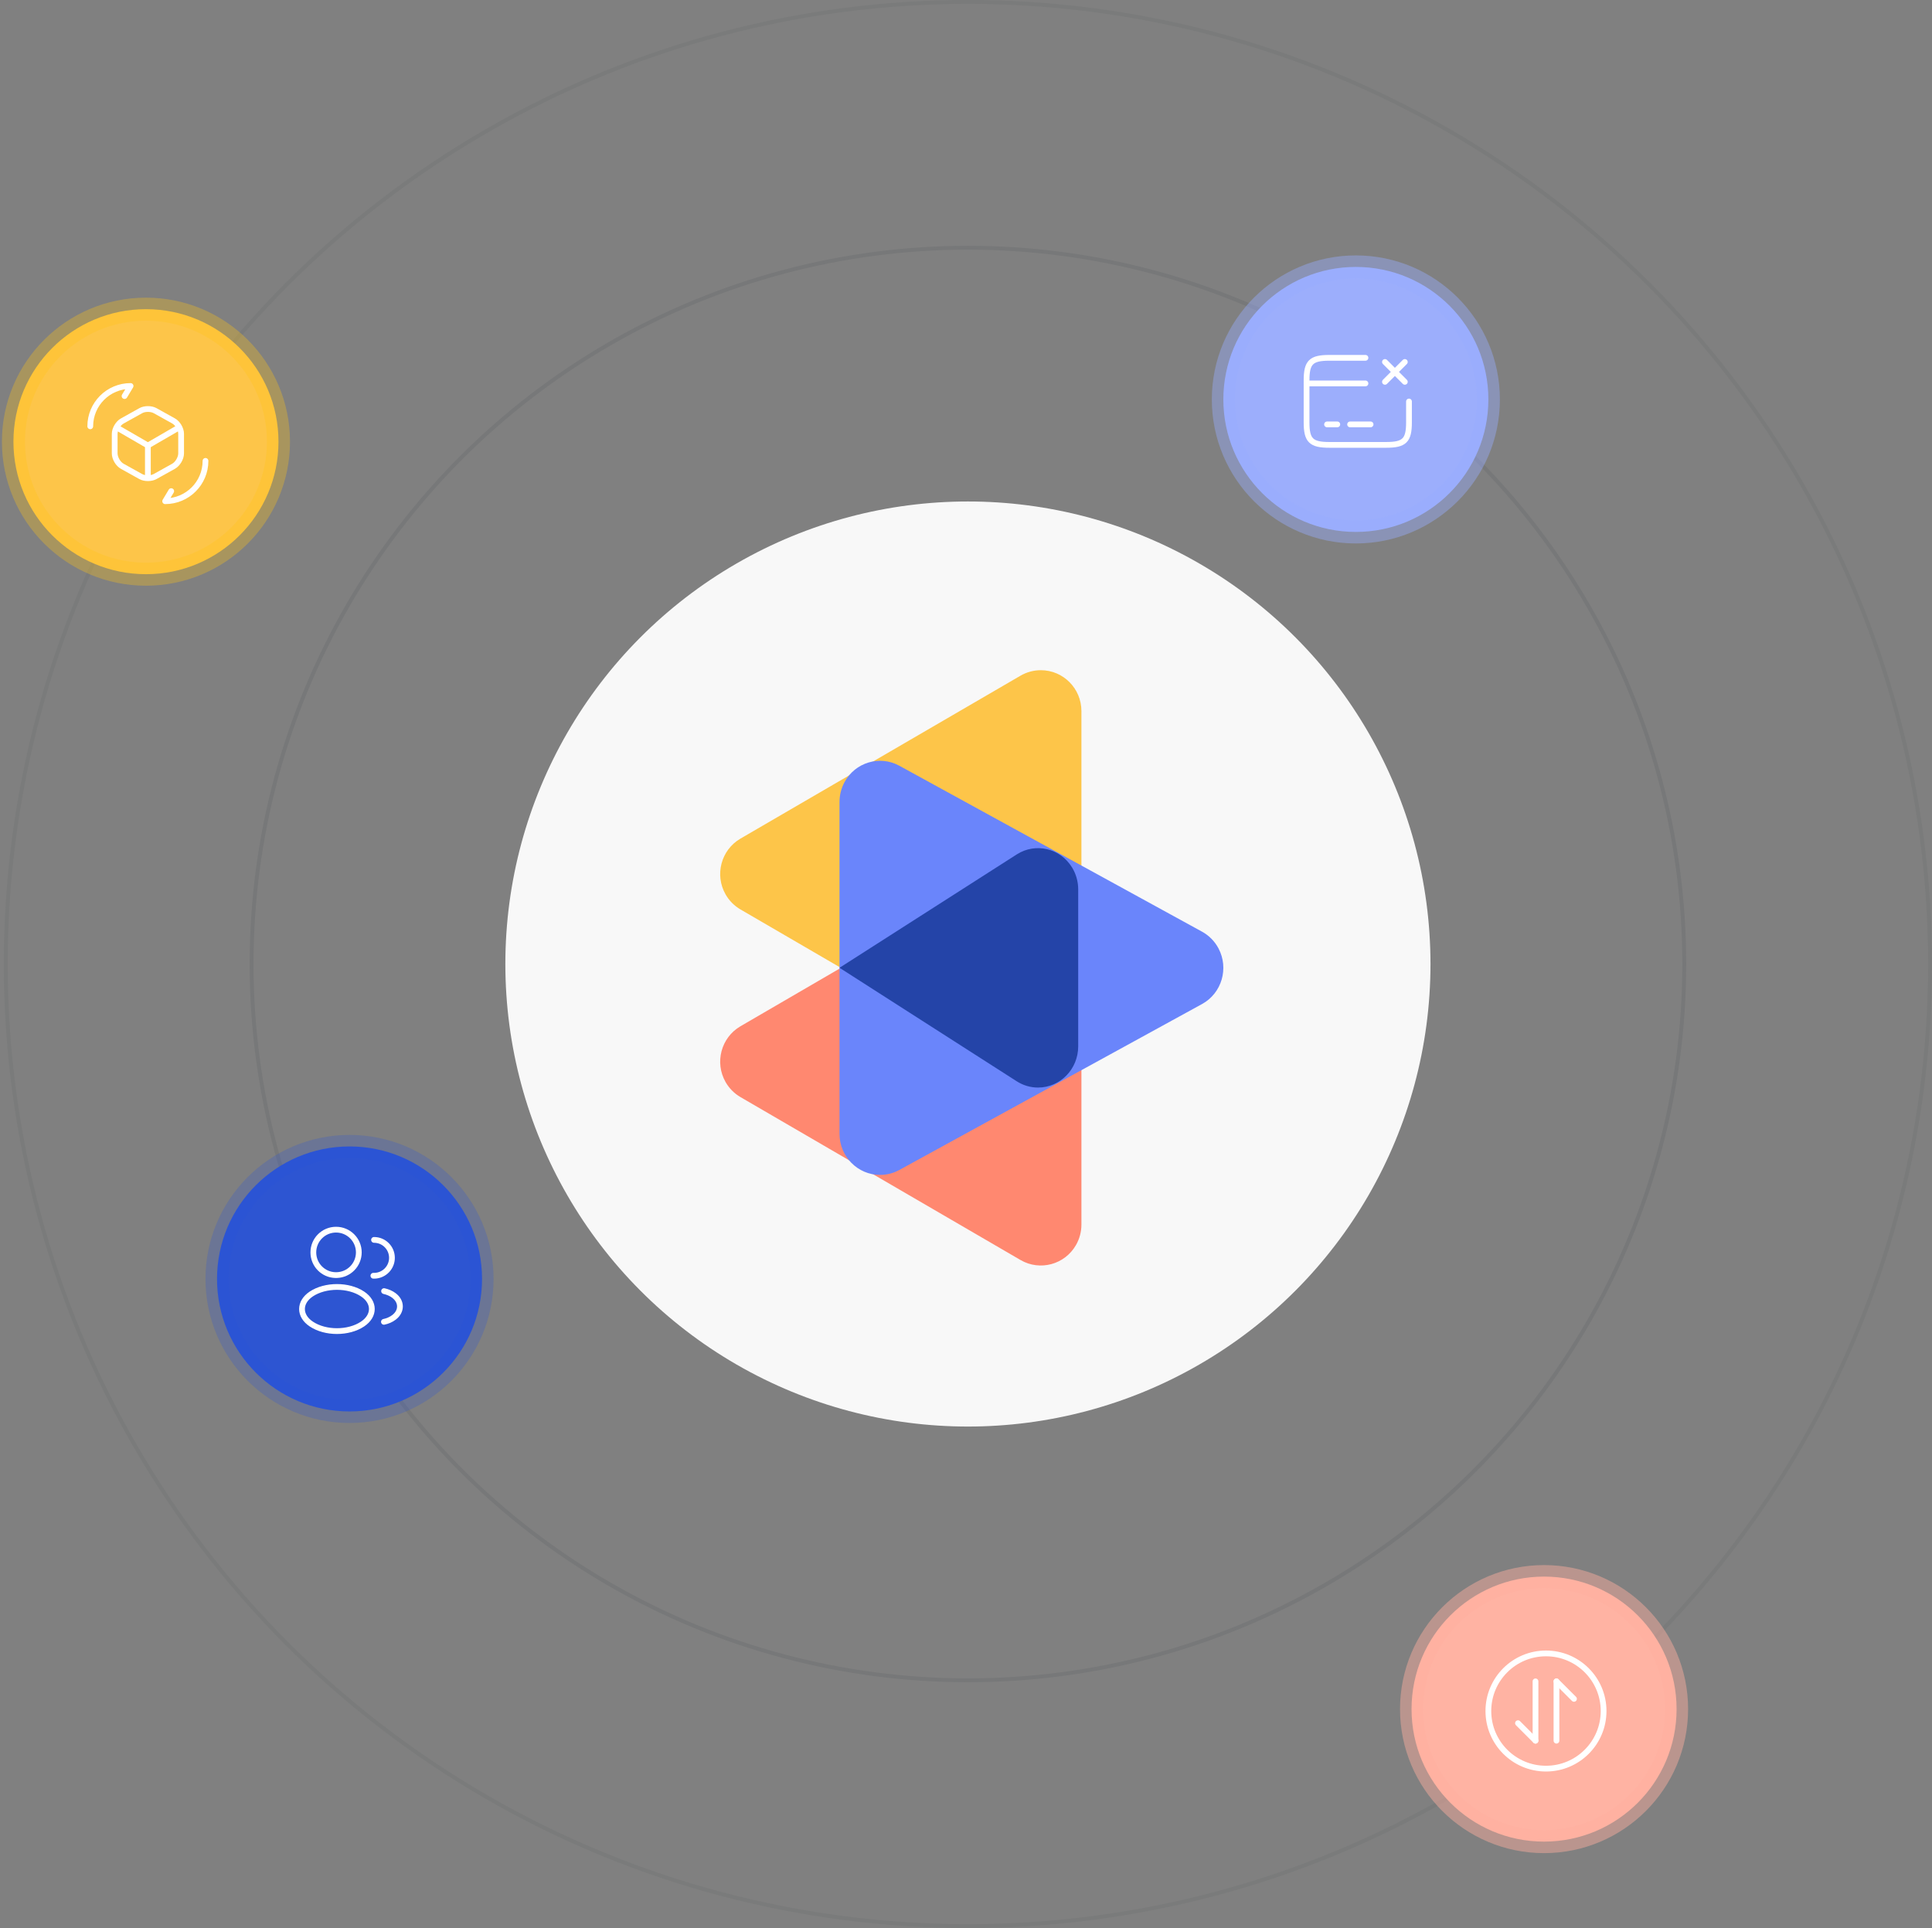 <?xml version="1.0" encoding="UTF-8"?>
<svg width="503px" height="502px" viewBox="0 0 503 502" version="1.1" xmlns="http://www.w3.org/2000/svg" xmlns:xlink="http://www.w3.org/1999/xlink">
    <rect x="0" y="0" width="503" height="502" fill="#808080" stroke="none"/>
    <title>Group 28</title>
    <g id="Residential" stroke="none" stroke-width="1" fill="none" fill-rule="evenodd">
        <g id="FHD_Residential" transform="translate(-461, -1499)">
            <g id="Group-31" transform="translate(462, 1446)">
                <g id="Group-28" transform="translate(0, 53)">
                    <circle id="Oval" fill="#F8F8F8" cx="251" cy="251" r="120.43"></circle>
                    <circle id="Oval" stroke-opacity="0.12" stroke="#363F44" cx="251" cy="251" r="186.5"></circle>
                    <circle id="Oval" stroke-opacity="0.08" stroke="#363F44" cx="251" cy="251" r="250.5"></circle>
                    <g id="Group-10" transform="translate(320.5, 72.5)">
                        <circle id="Oval" stroke-opacity="0.422" stroke="#99ADFF" stroke-width="6" fill="#9CAEFC" cx="31.5" cy="31.5" r="34.5"></circle>
                        <g id="card-remove" transform="translate(16, 16)">
                            <line x1="2.667" y1="11.333" x2="18" y2="11.333" id="Vector" stroke="#FFFFFF" stroke-width="1.5" stroke-linecap="round" stroke-linejoin="round" stroke-dasharray="0,0"></line>
                            <line x1="8" y1="22" x2="10.667" y2="22" id="Vector" stroke="#FFFFFF" stroke-width="1.5" stroke-linecap="round" stroke-linejoin="round" stroke-dasharray="0,0"></line>
                            <line x1="14" y1="22" x2="19.333" y2="22" id="Vector" stroke="#FFFFFF" stroke-width="1.5" stroke-linecap="round" stroke-linejoin="round" stroke-dasharray="0,0"></line>
                            <path d="M29.333,16.04 L29.333,21.48 C29.333,26.16 28.147,27.333 23.413,27.333 L8.587,27.333 C3.853,27.333 2.667,26.16 2.667,21.48 L2.667,10.52 C2.667,5.84 3.853,4.667 8.587,4.667 L18,4.667" id="Vector" stroke="#FFFFFF" stroke-width="1.5" stroke-linecap="round" stroke-linejoin="round" stroke-dasharray="0,0" fill-rule="nonzero"></path>
                            <line x1="23.078" y1="10.919" x2="28.251" y2="5.746" id="Vector" stroke="#FFFFFF" stroke-width="1.5" stroke-linecap="round" stroke-dasharray="0,0"></line>
                            <line x1="28.251" y1="10.919" x2="23.078" y2="5.746" id="Vector" stroke="#FFFFFF" stroke-width="1.5" stroke-linecap="round" stroke-dasharray="0,0"></line>
                            <path d="M32,0 L32,32 L0,32 L0,0 L32,0 Z" id="Vector" opacity="0"></path>
                        </g>
                    </g>
                    <g id="Group-30" transform="translate(369.5, 413.5)">
                        <circle id="Oval" stroke-opacity="0.458" stroke="#FFAF9F" stroke-width="6" fill="#FFB3A3" cx="31.5" cy="31.5" r="34.5"></circle>
                        <g id="arrange-circle" transform="translate(14, 14)">
                            <line x1="20.73" y1="10.275" x2="25.29" y2="14.835" id="Vector" stroke="#FFFFFF" stroke-width="1.5" stroke-linecap="round" stroke-linejoin="round" stroke-dasharray="0,0"></line>
                            <line x1="20.73" y1="25.725" x2="20.73" y2="10.275" id="Vector" stroke="#FFFFFF" stroke-width="1.5" stroke-linecap="round" stroke-linejoin="round" stroke-dasharray="0,0"></line>
                            <line x1="15.27" y1="25.725" x2="10.71" y2="21.165" id="Vector" stroke="#FFFFFF" stroke-width="1.5" stroke-linecap="round" stroke-linejoin="round" stroke-dasharray="0,0"></line>
                            <line x1="15.27" y1="10.275" x2="15.27" y2="25.725" id="Vector" stroke="#FFFFFF" stroke-width="1.5" stroke-linecap="round" stroke-linejoin="round" stroke-dasharray="0,0"></line>
                            <path d="M18,33 C9.716,33 3,26.284 3,18 C3,9.716 9.716,3 18,3 C26.284,3 33,9.716 33,18 C33,26.284 26.284,33 18,33 Z" id="Vector" stroke="#FFFFFF" stroke-width="1.5" stroke-linecap="round" stroke-linejoin="round" stroke-dasharray="0,0"></path>
                            <path d="M36,0 L36,36 L0,36 L0,0 L36,0 Z" id="Vector" opacity="0"></path>
                        </g>
                    </g>
                    <g id="Group-29" transform="translate(58.5, 301.5)">
                        <circle id="Oval" stroke-opacity="0.236" stroke="#2651DA" stroke-width="6" fill="#2D55D2" cx="31.5" cy="31.5" r="34.5"></circle>
                        <g id="profile-2user" transform="translate(16, 16)">
                            <path d="M11.773,14.493 C8.6,14.387 6.08,11.787 6.08,8.587 C6.08,5.32 8.72,2.667 12,2.667 C15.267,2.667 17.92,5.32 17.92,8.587 C17.907,11.787 15.387,14.387 12.213,14.493 C12.08,14.48 11.92,14.48 11.773,14.493 Z" id="Vector" stroke="#FFFFFF" stroke-width="1.5" stroke-linecap="round" stroke-linejoin="round" stroke-dasharray="0,0" fill-rule="nonzero"></path>
                            <path d="M21.88,5.333 C24.467,5.333 26.547,7.427 26.547,10 C26.547,12.52 24.547,14.573 22.053,14.667 C21.947,14.653 21.827,14.653 21.707,14.667" id="Vector" stroke="#FFFFFF" stroke-width="1.5" stroke-linecap="round" stroke-linejoin="round" stroke-dasharray="0,0" fill-rule="nonzero"></path>
                            <path d="M5.547,27.24 C9.213,29.693 15.227,29.693 18.893,27.24 C22.12,25.08 22.12,21.56 18.893,19.413 C15.24,16.973 9.227,16.973 5.547,19.413 C2.32,21.573 2.32,25.093 5.547,27.24 Z" id="Vector" stroke="#FFFFFF" stroke-width="1.5" stroke-linecap="round" stroke-linejoin="round" stroke-dasharray="0,0" fill-rule="nonzero"></path>
                            <path d="M24.453,26.667 C25.413,26.467 26.32,26.08 27.067,25.507 C29.147,23.947 29.147,21.373 27.067,19.813 C26.333,19.253 25.44,18.88 24.493,18.667" id="Vector" stroke="#FFFFFF" stroke-width="1.5" stroke-linecap="round" stroke-linejoin="round" stroke-dasharray="0,0" fill-rule="nonzero"></path>
                            <path d="M32,0 L32,32 L0,32 L0,0 L32,0 Z" id="Vector" opacity="0" transform="translate(16, 16) rotate(-180) translate(-16, -16) "></path>
                        </g>
                    </g>
                    <g id="Group-27" transform="translate(5.5, 83.5)">
                        <circle id="Oval" stroke-opacity="0.317" stroke="#FFC418" stroke-width="6" fill="#FDC549" cx="31.5" cy="31.5" r="34.5"></circle>
                        <g id="3d-rotate" transform="translate(14, 14)">
                            <path d="M10.05,13.89 L18,18.495 L25.89,13.92" id="Vector" stroke="#FFFFFF" stroke-width="1.5" stroke-linecap="round" stroke-linejoin="round" stroke-dasharray="0,0" fill-rule="nonzero"></path>
                            <line x1="18" y1="26.655" x2="18" y2="18.48" id="Vector" stroke="#FFFFFF" stroke-width="1.5" stroke-linecap="round" stroke-linejoin="round" stroke-dasharray="0,0"></line>
                            <path d="M11.34,12.105 C10.26,12.705 9.36,14.22 9.36,15.465 L9.36,20.55 C9.36,21.795 10.245,23.31 11.34,23.91 L16.14,26.58 C17.16,27.15 18.84,27.15 19.875,26.58 L24.675,23.91 C25.755,23.31 26.655,21.795 26.655,20.55 L26.655,15.45 C26.655,14.205 25.77,12.69 24.675,12.09 L19.875,9.42 C18.84,8.85 17.16,8.85 16.14,9.435 L11.34,12.105 Z" id="Vector" stroke="#FFFFFF" stroke-width="1.5" stroke-linecap="round" stroke-linejoin="round" stroke-dasharray="0,0" fill-rule="nonzero"></path>
                            <path d="M33,22.5 C33,28.305 28.305,33 22.5,33 L24.075,30.375" id="Vector" stroke="#FFFFFF" stroke-width="1.5" stroke-linecap="round" stroke-linejoin="round" stroke-dasharray="0,0" fill-rule="nonzero"></path>
                            <path d="M3,13.5 C3,7.695 7.695,3 13.5,3 L11.925,5.625" id="Vector" stroke="#FFFFFF" stroke-width="1.5" stroke-linecap="round" stroke-linejoin="round" stroke-dasharray="0,0" fill-rule="nonzero"></path>
                            <path d="M36,0 L36,36 L0,36 L0,0 L36,0 Z" id="Vector" opacity="0"></path>
                        </g>
                    </g>
                    <g id="Group" transform="translate(186.5, 174.5)">
                        <path d="M94.051,95.488 L94.051,10.652 C94.051,4.769 89.319,0 83.48,0 C81.625,0 79.802,0.492 78.195,1.427 L5.287,43.845 C0.231,46.787 -1.501,53.301 1.418,58.396 C2.346,60.015 3.68,61.36 5.287,62.294 L78.195,104.712 C83.251,107.654 89.716,105.908 92.635,100.814 C93.563,99.194 94.051,97.358 94.051,95.488 Z" id="Path-2" fill="#FDC549"></path>
                        <path d="M94.051,144.346 L94.051,59.511 C94.051,53.628 89.319,48.859 83.48,48.859 C81.625,48.859 79.802,49.351 78.195,50.286 L5.287,92.704 C0.231,95.645 -1.501,102.16 1.418,107.255 C2.346,108.874 3.68,110.218 5.287,111.153 L78.195,153.571 C83.251,156.513 89.716,154.767 92.635,149.672 C93.563,148.053 94.051,146.216 94.051,144.346 Z" id="Path-2" fill="#FF8870"></path>
                        <path d="M31.071,34.292 L31.071,120.71 C31.071,126.621 35.796,131.413 41.624,131.413 C43.377,131.413 45.101,130.971 46.643,130.126 L125.463,86.917 C130.59,84.106 132.5,77.612 129.728,72.411 C128.752,70.579 127.269,69.076 125.463,68.085 L46.643,24.877 C41.515,22.066 35.112,24.003 32.34,29.203 C31.507,30.766 31.071,32.515 31.071,34.292 Z" id="Path-2" fill="#6A85FB"></path>
                        <path d="M31.071,77.482 L77.224,47.957 C82.125,44.822 88.575,46.358 91.629,51.389 C92.663,53.092 93.212,55.059 93.212,57.065 L93.212,97.936 C93.212,103.863 88.53,108.668 82.755,108.668 C80.798,108.668 78.88,108.105 77.219,107.041 L31.071,77.482 Z" id="Path-3" fill="#2444A8"></path>
                    </g>
                </g>
            </g>
        </g>
    </g>
</svg>